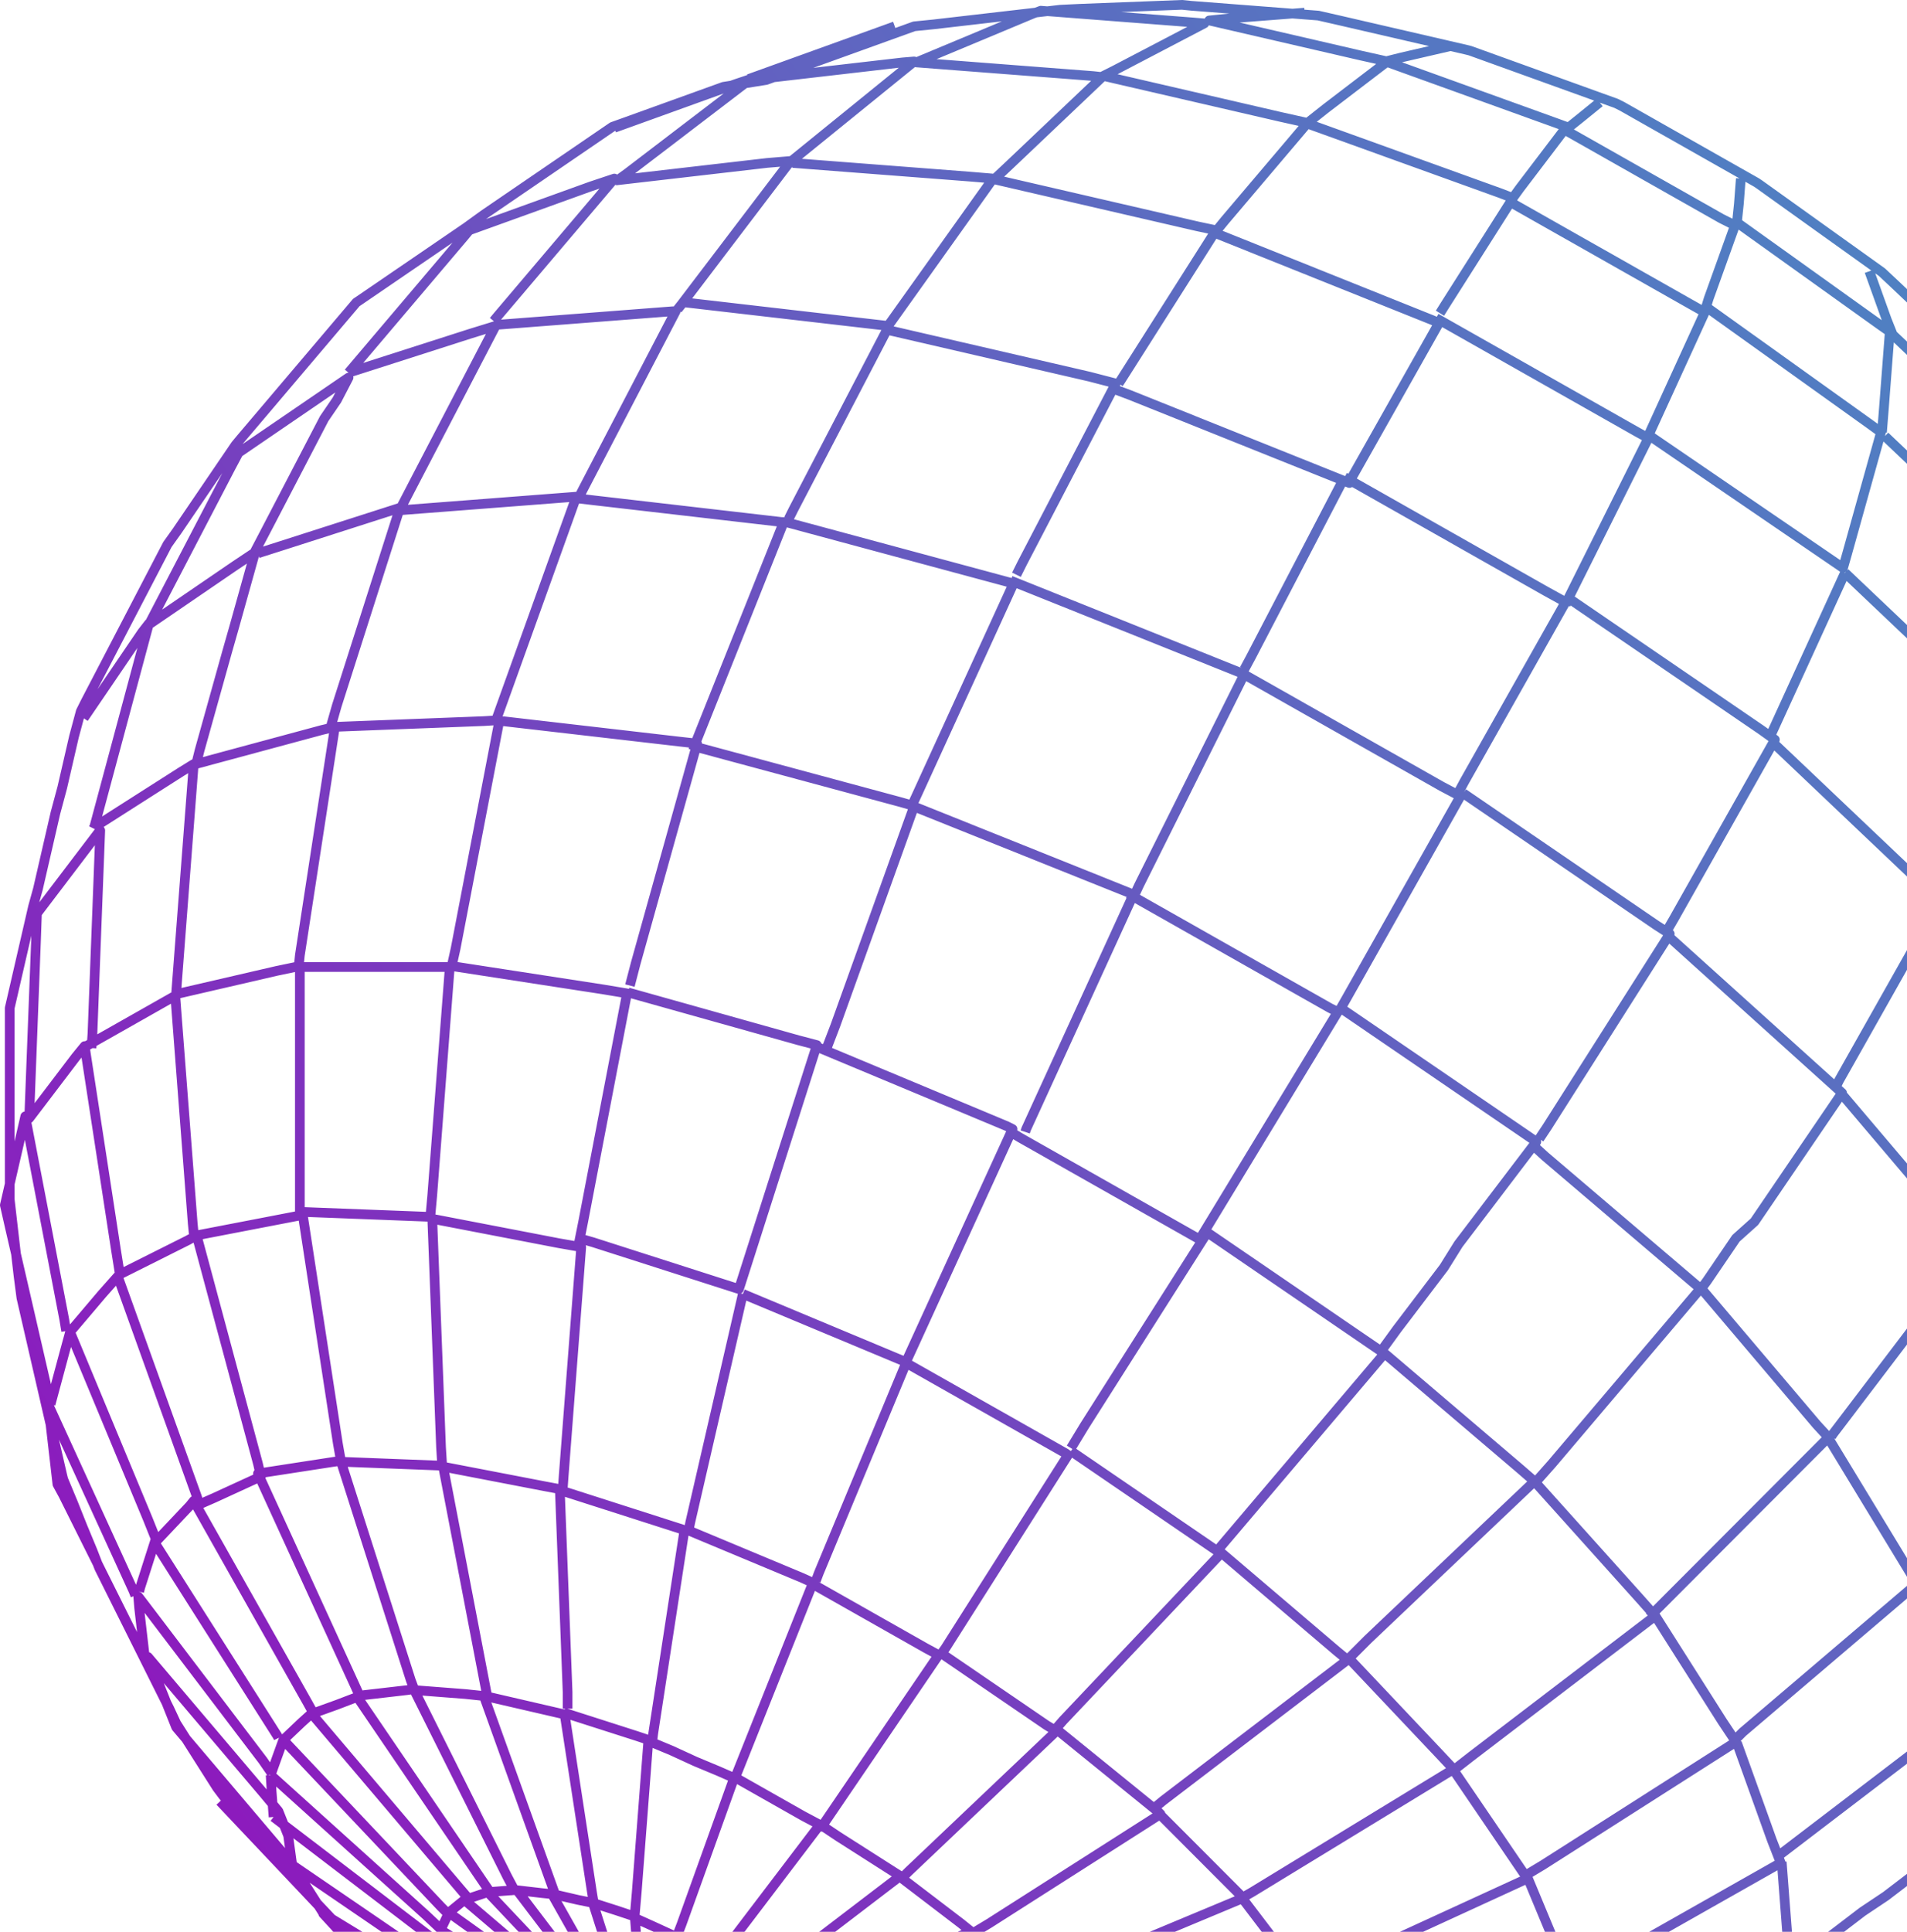 <?xml version="1.0" encoding="UTF-8"?> <svg xmlns="http://www.w3.org/2000/svg" width="394" height="399" viewBox="0 0 394 399" fill="none"><path d="M311.991 452.69L297.507 459.946L296.502 460.349L259.891 464.581L257.477 464.985M268.742 459.341L259.488 464.178L257.477 465.186L220.866 460.953L216.239 460.55M215.435 460.954L210.205 462.163L205.176 463.171M193.708 463.574H205.979L203.565 462.566L168.362 448.457L173.391 447.247M223.08 456.721L218.454 459.341L215.436 460.953L175.205 448.054L173.595 447.449M132.759 424.068L136.38 426.084L173.393 447.046L177.014 444.828M132.759 424.068L133.765 427.495L138.592 442.611L141.811 443.821L146.84 445.635M132.759 424.068L168.163 448.255L168.565 448.457L163.335 448.658H162.329M177.014 444.828L179.025 441.604M177.014 444.828L133.563 424.875L132.759 424.472M363.489 423.866L352.626 435.355L350.816 437.371L315.613 451.48L311.389 453.092M322.048 441.2L314.806 449.263L311.789 452.689L269.948 459.139L268.741 459.341M275.983 450.271L269.143 458.333L268.54 459.139L226.699 457.527L223.48 457.325M227.704 450.472L224.485 454.705L223.077 456.72L181.236 445.433L176.408 444.224M275.983 450.271H228.309M228.912 442.612L228.107 447.852L227.705 450.674L180.634 441.604L179.226 441.402M179.426 437.573L179.024 441.604L133.763 425.278L132.154 424.673M406.132 379.121L398.89 399.277V399.479L367.912 420.642L363.285 423.867M369.52 406.13L364.089 421.247L363.083 423.867L324.461 439.991L322.248 440.999M326.476 426.285L323.66 436.363L322.251 440.999L280.411 449.062L276.186 449.868L278.6 439.387L278.801 438.177M426.249 368.841L434.296 348.686L435.1 346.469M434.898 346.872L405.931 379.121L405.529 379.524M405.732 354.733L406.537 375.695V378.718L389.639 391.618L384.812 394.843L372.139 404.517L369.725 406.331M368.116 384.563L369.725 405.525V405.726L331.102 423.463L326.476 425.68M324.26 408.347L326.07 424.068L326.271 426.286L279.2 438.984L277.993 439.387M276.385 424.673L277.994 435.154L278.598 438.581L231.527 442.209L229.515 442.41M226.9 432.936L228.107 438.177L229.113 442.611L182.042 437.169L180.231 436.968M178.221 432.736L179.629 437.573L134.368 424.875L133.764 424.673M455.417 283.784L454.411 309.987V310.793L436.105 343.244L434.496 346.267V320.266M276.387 424.673L229.316 431.93L226.902 432.333M221.269 422.254L226.097 431.526L226.7 432.735H178.825M458.234 215.86L465.275 242.062L466.482 246.9L456.625 282.172L456.223 283.785M175.202 427.293L177.817 431.929L178.22 432.735L136.379 424.673L132.959 424.068M446.966 252.946L454.007 278.141L455.415 283.382L437.11 315.832L434.897 319.863M426.047 290.638L434.093 315.833L435.501 320.267L408.144 352.516L406.534 354.33M396.276 326.918L404.322 352.113L405.127 354.532L367.108 383.556M358.862 359.973L366.104 380.129L367.914 384.765L326.275 408.347L324.464 409.355M315.61 387.788L323.656 407.137L324.059 407.944L278.798 424.27L276.183 425.277L269.545 410.765L268.941 409.354M396.278 326.918L360.069 357.756L358.661 359.167M341.762 333.367L355.843 355.539L358.66 359.771L318.83 385.168L315.813 386.982M269.146 409.354L272.163 407.944L315.613 387.989L315.412 387.788L300.325 365.617L303.946 362.794L341.965 333.77L338.746 330.142L317.021 305.955M453.001 149.95L460.243 181.393M460.042 180.99L466.076 207.193L466.881 210.417M256.471 391.819L266.127 404.517L269.144 408.75L223.883 421.448L222.274 421.851M444.354 150.354L458.837 179.378L460.044 181.595L458.837 213.038L458.636 215.86M212.419 410.765L218.856 419.23L221.27 422.254L179.429 427.091L175.607 427.494M441.136 183.207L455.619 211.022L457.832 215.457L446.567 250.729L446.165 252.14M170.377 421.448L173.797 425.681L175.004 427.293L138.393 424.472L133.364 424.068L91.121 402.905L92.931 407.742M428.865 219.689L447.17 252.14L447.371 252.543L426.451 289.63L426.249 290.033M407.541 258.389L425.846 290.84L398.489 323.089L395.673 326.515L378.775 298.7L377.166 296.08M444.352 150.354L440.731 181.797V182.805M212.417 410.765L170.576 422.052L169.973 422.254M415.186 150.152L437.716 179.781L440.733 183.611L429.468 218.883L429.066 220.093M164.342 415.804L168.164 419.432L170.377 421.649L133.766 424.471H133.364M401.505 185.828L428.863 219.69L429.467 220.295L408.546 257.381L407.943 258.59M379.982 225.333L407.339 257.582L407.741 257.985L378.775 296.079L378.372 296.684M351.419 266.048L375.356 294.266L377.77 296.886L340.757 333.972M278.999 342.841L297.103 361.989L300.322 365.415L258.682 390.812L255.866 392.424M418.203 95.128L437.514 120.524L439.124 122.539L444.153 148.742L444.555 150.354L422.025 120.725L421.019 119.314M239.373 374.485L256.873 392.02L218.251 408.145L213.222 410.362L201.153 398.269M351.419 266.048L320.642 302.328L317.424 305.956M285.839 279.351L314.001 303.336L317.018 305.956L282.62 338.608L278.999 342.236M408.546 77.592L416.391 91.499L418.202 94.926M252.046 320.468L276.185 341.027L278.398 342.841L240.379 371.865L238.166 373.679M391.047 69.126L413.979 90.894L418.002 94.724L420.416 115.686L420.818 118.91M218.25 357.152L239.372 374.284L239.774 374.687L204.37 397.262L201.353 399.076M389.436 90.089L416.19 115.485L420.213 119.314L415.184 145.517L414.38 149.951M185.866 387.586L198.539 397.261L200.551 398.873L166.756 414.393L164.543 415.401M381.189 118.307L411.765 147.331L414.581 149.951L401.909 185.224L401.506 186.231M157.1 409.959L161.325 413.184L164.342 415.603L132.961 424.068L132.358 424.27M366.102 153.176L396.678 182.2L400.903 186.03L379.982 223.116L378.976 225.132M344.376 193.084L380.585 225.736L362.481 252.341L358.659 255.768L352.624 264.636L351.417 266.249L319.232 238.837L317.019 236.821M185.865 387.586L160.519 406.936L156.898 409.757M381.188 118.307L365.699 152.168L365.497 152.773M148.851 404.718L153.277 407.54L157.099 409.959L133.966 423.06L132.759 423.665L133.765 420.037L140.202 399.881L144.828 402.501L148.851 404.718ZM148.851 404.718L135.173 420.843L132.759 423.867M324.059 123.546L363.889 150.757L366.705 152.772L345.785 189.859L344.376 192.277M302.337 163.858L342.166 191.068L344.982 192.882L319.636 232.79L318.027 235.209M276.988 208.2L316.817 235.41L317.42 235.814L301.328 256.977L298.31 261.814L288.655 274.513L285.436 278.947M251.844 319.863L286.041 279.551L284.834 278.745L249.431 254.558L224.085 294.467L221.268 299.102M386.218 56.025L389.839 66.103L391.046 69.126M221.268 299.708L252.247 320.872L219.659 355.338L218.251 356.95M388.834 89.282L389.236 84.243L390.443 68.521L388.432 67.11L358.861 45.947L359.264 42.117L359.666 36.877M194.111 341.228L216.239 356.345L218.25 357.554L187.674 386.578L186.467 387.788L173.191 379.322L170.173 377.307M352.626 63.483L386.42 87.669L388.633 89.282L381.592 114.477L380.788 117.298L340.958 90.088L339.751 89.282M187.677 281.769L220.063 300.11L220.666 300.513L195.321 340.422L194.315 341.833M323.254 26.799L355.641 45.141L358.457 46.551L353.026 61.668L352.221 64.288M168.162 327.321L191.295 340.422L193.91 341.833L169.771 377.307L169.57 376.702M311.99 41.715L349.003 62.677L352.222 64.491L341.158 88.678L340.353 90.492M152.071 367.23L165.951 375.09L169.371 376.904L150.06 402.301L148.451 404.518M296.703 65.7L338.343 89.282L340.555 90.492L323.658 124.353L323.457 124.958M277.793 98.553L319.433 122.136L323.456 124.353L302.536 161.439L301.127 164.059M256.271 138.865L297.91 162.447L301.732 164.463L278.197 206.185L276.588 209.007M233.138 184.619L274.778 208.201L276.387 209.007L248.225 255.365L247.823 255.97L210.81 235.008L208.798 233.799M277.795 98.553L258.484 135.64L257.076 138.26M208.798 119.919L257.076 139.268L235.351 182.805L233.943 185.828M188.077 166.277L233.338 184.417L234.143 184.82L212.015 233.194L211.814 233.798M169.368 216.464L207.99 232.589L209.197 233.194L187.07 281.567M330.496 21.156L326.271 24.582L323.254 27.001M153.48 267.257L187.274 281.366L169.17 324.902L168.566 326.515M286.244 12.69L321.447 25.388L323.66 26.194L314.004 38.892L312.395 41.109M141.61 315.833L165.749 325.91L167.962 326.918L151.87 367.23L151.668 367.834M269.747 25.389L309.978 39.901L312.593 40.908L298.512 63.08L297.507 64.692M133.965 359.57L138.793 361.585L143.62 363.803L148.448 365.818L151.667 367.229L140.804 397.463L139.798 400.083L134.971 397.866L130.947 396.052M250.637 47.962L295.898 66.103L297.306 66.707L279.001 99.158L278.8 99.763L233.539 81.622L230.32 80.413M299.923 9.466L289.463 11.884L286.244 12.691M153.476 267.257L142.614 314.421L142.212 316.437M270.148 25.389L273.97 22.365L286.643 12.691L281.212 11.481L249.831 4.225L253.854 3.821L269.545 2.612M115.66 307.77L140.805 315.833L141.409 316.034L134.971 357.958L134.77 359.571M228.109 15.713L264.719 24.179L270.151 25.388L253.052 45.544L251.242 47.761M116.466 353.725L131.553 358.562L133.966 359.369L131.553 390.811L131.15 395.447M205.576 37.078L247.417 46.753L251.239 47.559L231.526 78.599L231.124 79.204M122.5 393.029L127.529 394.641L131.15 395.85L133.162 422.053V423.464M183.249 68.118L225.09 77.793L230.521 79.204L211.21 116.29L210.003 118.709M162.327 107.825L209.398 120.523L189.484 164.06L188.277 166.68M144.223 154.385L186.064 165.672L188.88 166.479L172.587 211.829L170.575 217.069M129.741 204.976L164.944 214.853L168.766 215.86L152.673 266.25L122.5 256.575L119.683 255.769M183.249 68.118L163.938 105.205L162.932 107.22M119.683 102.988L161.524 107.825H161.927L143.822 153.176L143.219 154.99M103.791 148.943L140.402 153.175L144.023 153.578L131.35 198.929L130.143 203.565M93.332 199.534L124.713 204.371L129.541 205.177L120.489 252.342L119.483 257.381M116.265 307.568L116.466 304.746L120.086 257.582L115.46 256.776L89.309 251.737L91.12 298.901L91.321 302.126M227.503 15.915L230.32 14.505L248.826 4.83L246.412 4.628L215.032 2.21L213.422 2.814L189.283 12.892L225.894 15.713L227.705 15.915L208.595 34.055L205.376 37.078M91.521 302.932L112.442 306.963L115.66 307.568L117.27 349.492V352.918M100.173 350.298L115.863 353.926L116.668 354.128L122.3 390.811L122.702 393.23M163.737 33.653L200.348 36.474L205.176 36.878L184.054 66.506L183.451 67.313L141.61 62.475H140.805M114.254 391.215L119.484 392.424L122.501 393.029L132.157 423.262M132.157 423.262L132.358 423.867M132.157 423.262L92.73 395.044L91.121 398.471M70.6 301.924L91.52 302.731L100.573 349.895M155.086 16.519L186.467 12.891L188.881 12.69L163.535 33.249L162.731 33.853M85.687 349.089L96.147 349.896L99.969 350.299L114.453 390.61L114.654 391.215M127.125 37.28L158.505 33.652L163.333 33.249L140.803 62.878L139.999 63.886M106.808 390.409L112.039 391.013L114.05 391.215L132.356 423.666L132.557 424.069L129.338 420.038L106.808 390.409ZM106.808 390.409H106.004L100.774 390.812M102.385 67.111L138.995 64.289H139.599L120.288 101.375L119.684 102.585M102.585 148.54L102.786 147.935L119.08 102.585L82.469 105.406L69.595 145.718L68.388 149.95M68.588 150.152L99.969 148.942L103.188 148.741L94.135 195.905L93.331 199.533M61.748 199.735H92.928L89.307 246.9L88.905 251.334L62.754 250.326H62.553M40.426 157.812L66.577 150.757L69.192 150.152L61.95 197.317L61.749 199.332M36.203 205.379L57.123 200.542L61.951 199.534V250.326M40.627 255.164L61.547 251.132L62.553 250.931L69.795 298.095L70.398 301.522M184.86 5.435L154.686 16.319M85.487 348.686L84.883 347.074L70.4 301.724L68.992 301.925L53.301 304.344L73.216 347.88L74.222 350.097M126.924 26.396L152.069 17.326L155.086 16.319L129.741 35.668L127.528 37.28M73.617 350.299L84.078 349.089L85.486 348.888L104.797 387.587L106.607 391.013M72.01 76.987L95.948 48.769L96.954 47.559L122.099 38.489L126.927 36.877L102.989 65.095L101.983 66.304M72.009 76.987L97.154 68.924L102.384 67.312L85.487 99.763L82.871 104.802L57.727 112.864L53.301 114.275M64.565 353.926L69.594 352.112L73.819 350.5L100.975 390.408L101.377 391.013M95.945 392.424L100.773 390.811L129.74 421.448L132.154 424.068M52.699 113.872L54.912 109.64L66.981 86.461L69.597 82.631L72.01 77.995L71.407 78.398L49.28 93.515L47.67 96.538L30.773 128.989L48.475 116.895L52.699 114.074L48.475 129.191L46.866 134.834L41.233 154.99L40.63 157.408M19.709 170.711L37.411 159.423L40.026 157.811L36.405 204.975M17.493 216.263L36 205.782L36.201 205.58L39.822 252.745L40.023 254.76M24.334 263.427L38.817 256.171L40.627 255.164L53.3 302.328L53.904 304.948L44.248 309.382L41.03 310.793M17.293 148.338L29.363 130.601L30.771 128.787L19.506 170.711L19.305 171.114M18.903 216.465L19.104 213.441L20.713 171.517L20.512 171.719L7.638 188.65L7.437 194.293L6.029 230.977L15.685 218.279L17.495 216.062L23.932 257.986L24.737 263.025M14.276 275.319L21.115 267.256L24.334 263.628L40.627 308.979L41.03 310.188M64.567 353.523L63.561 351.709L40.026 309.987L39.221 310.994L31.979 318.654L57.325 358.562L57.526 358.966M58.531 359.369L62.352 355.741L64.364 353.927L95.141 390.207L96.348 391.618M92.727 395.044L95.946 392.424L132.154 423.262L132.758 423.666M55.918 366.624L57.728 361.585L58.533 359.368L91.121 393.834L92.126 394.842M55.918 366.624L56.119 370.051L56.521 375.291M55.918 366.624L88.103 395.649L91.724 399.075M10.454 290.033L2.006 253.349L1 248.915L5.224 230.573L13.271 272.497L13.673 274.916M10.453 290.033L13.269 279.552L14.476 275.118L30.569 313.817L32.178 317.848L28.959 327.926L28.758 328.732M29.968 342.639L13.07 308.777L11.863 306.56L10.053 290.839L9.852 289.831L27.554 328.53L27.956 329.538M29.965 342.639L28.758 332.159L28.557 329.74L54.305 363.601L56.116 366.222M91.322 402.904L91.121 398.672L132.76 424.068L133.565 424.673M56.519 375.292L90.314 401.091L91.722 402.301M66.98 395.447L61.347 386.579L60.342 385.168L91.32 406.332L93.533 407.742M96.347 412.982L93.531 408.548L92.928 407.742L131.55 423.866L131.953 424.068M96.35 412.982L131.553 424.27L132.357 424.471M45.455 372.067L63.559 391.215L66.979 394.843M107.212 424.069L103.39 420.441L101.379 418.425L127.529 422.456L132.961 423.464M107.213 424.068H132.559M87.899 416.812L102.986 422.254L107.411 423.866L111.636 427.091L114.452 429.308M101.178 426.89L111.639 428.905L114.053 429.308M121.898 434.55L117.472 431.728L114.254 429.712L129.341 425.479L132.76 424.472M116.061 436.363L121.09 434.751L121.895 434.55M130.143 438.983L125.516 436.363L121.895 434.347L129.539 427.091L132.758 423.866M131.751 444.829L130.343 439.589L130.142 438.782M138.591 442.611L133.763 440.394L130.142 438.782L132.154 428.301L132.958 423.866M147.847 452.085L138.393 442.612M163.738 457.527L150.461 448.457L146.639 445.837M154.885 447.651L149.654 446.441L146.838 445.837L135.573 428.1L133.159 424.27M192.905 463.372L182.445 461.76L179.025 461.357L155.892 448.255L154.886 447.651M193.106 463.775L164.139 450.472L161.927 449.465L156.697 448.86L154.685 448.658L136.581 429.511L132.759 425.479L160.921 449.465L161.524 450.069M296.703 460.349L291.875 459.946L276.185 462.969L272.765 463.372L241.384 467H223.682L219.257 466.395L203.566 463.977L199.543 463.372L178.623 460.147L173.795 458.938L163.335 456.519L162.53 456.318L147.443 450.875L146.035 450.271L131.552 443.619L129.943 442.813L116.063 434.953L114.654 434.146L101.378 425.681L100.573 425.076L87.9 415.401L84.078 411.975L76.434 404.719L73.618 401.696L59.135 386.377L56.319 382.951L46.059 370.857L44.852 369.245L36.404 355.942L34.996 352.919L20.512 323.894L19.104 320.266L17.093 315.429L15.081 310.39L13.069 305.553L12.868 304.747L4.42 268.063L3.816 263.427L2.006 247.706V208.201L6.834 187.239L7.839 183.611L11.46 167.889L12.868 162.649L15.282 152.168L16.69 146.927L17.696 144.912L34.593 112.461L36.605 109.639L48.675 91.902L49.68 90.693L73.618 62.475L74.222 62.072L96.349 46.955L99.97 44.335L126.523 26.195L129.339 25.187L149.455 17.931L158.306 16.52L163.335 14.706L163.737 14.504L188.882 5.434L192.905 5.031L219.056 2.008L223.28 1.806L244.2 1L246.212 1.202L272.363 3.217L276.788 4.225L302.939 10.272L303.743 10.473L333.917 21.357L335.124 21.962L362.884 37.683L363.487 38.087L388.833 56.227L392.052 59.25L411.162 77.39L412.369 79.003L428.462 100.166L430.674 103.794L441.134 122.337L455.014 150.152V150.555L461.049 176.758L461.653 179.58L468.894 211.023L468.693 215.457L467.486 246.9V247.706L466.48 273.908L466.078 275.521L456.221 310.793L455.014 314.018L446.968 334.174L445.761 336.19L427.456 368.64L424.841 371.462L399.495 399.68L395.673 403.711L384.81 415.2L382.396 416.812L351.418 437.976L347.194 439.991L331.905 447.651L296.703 460.349ZM60.34 384.966L59.535 379.121L57.524 374.082L54.507 370.454L30.569 342.236L32.379 346.67L36.402 356.748L60.34 384.966ZM101.175 418.626L99.968 417.417L96.549 413.386L94.537 412.177L66.777 395.246L69.191 397.866L76.031 405.928L77.036 406.533L101.175 418.626Z" stroke="url(#paint0_linear_2495_254)" stroke-width="2" stroke-linejoin="round"></path><defs><linearGradient id="paint0_linear_2495_254" x1="1" y1="355.145" x2="617.077" y2="-43.259" gradientUnits="userSpaceOnUse"><stop stop-color="#9014BD"></stop><stop offset="0.47" stop-color="#5E68C1"></stop><stop offset="1" stop-color="#37A8C4"></stop></linearGradient></defs></svg> 
